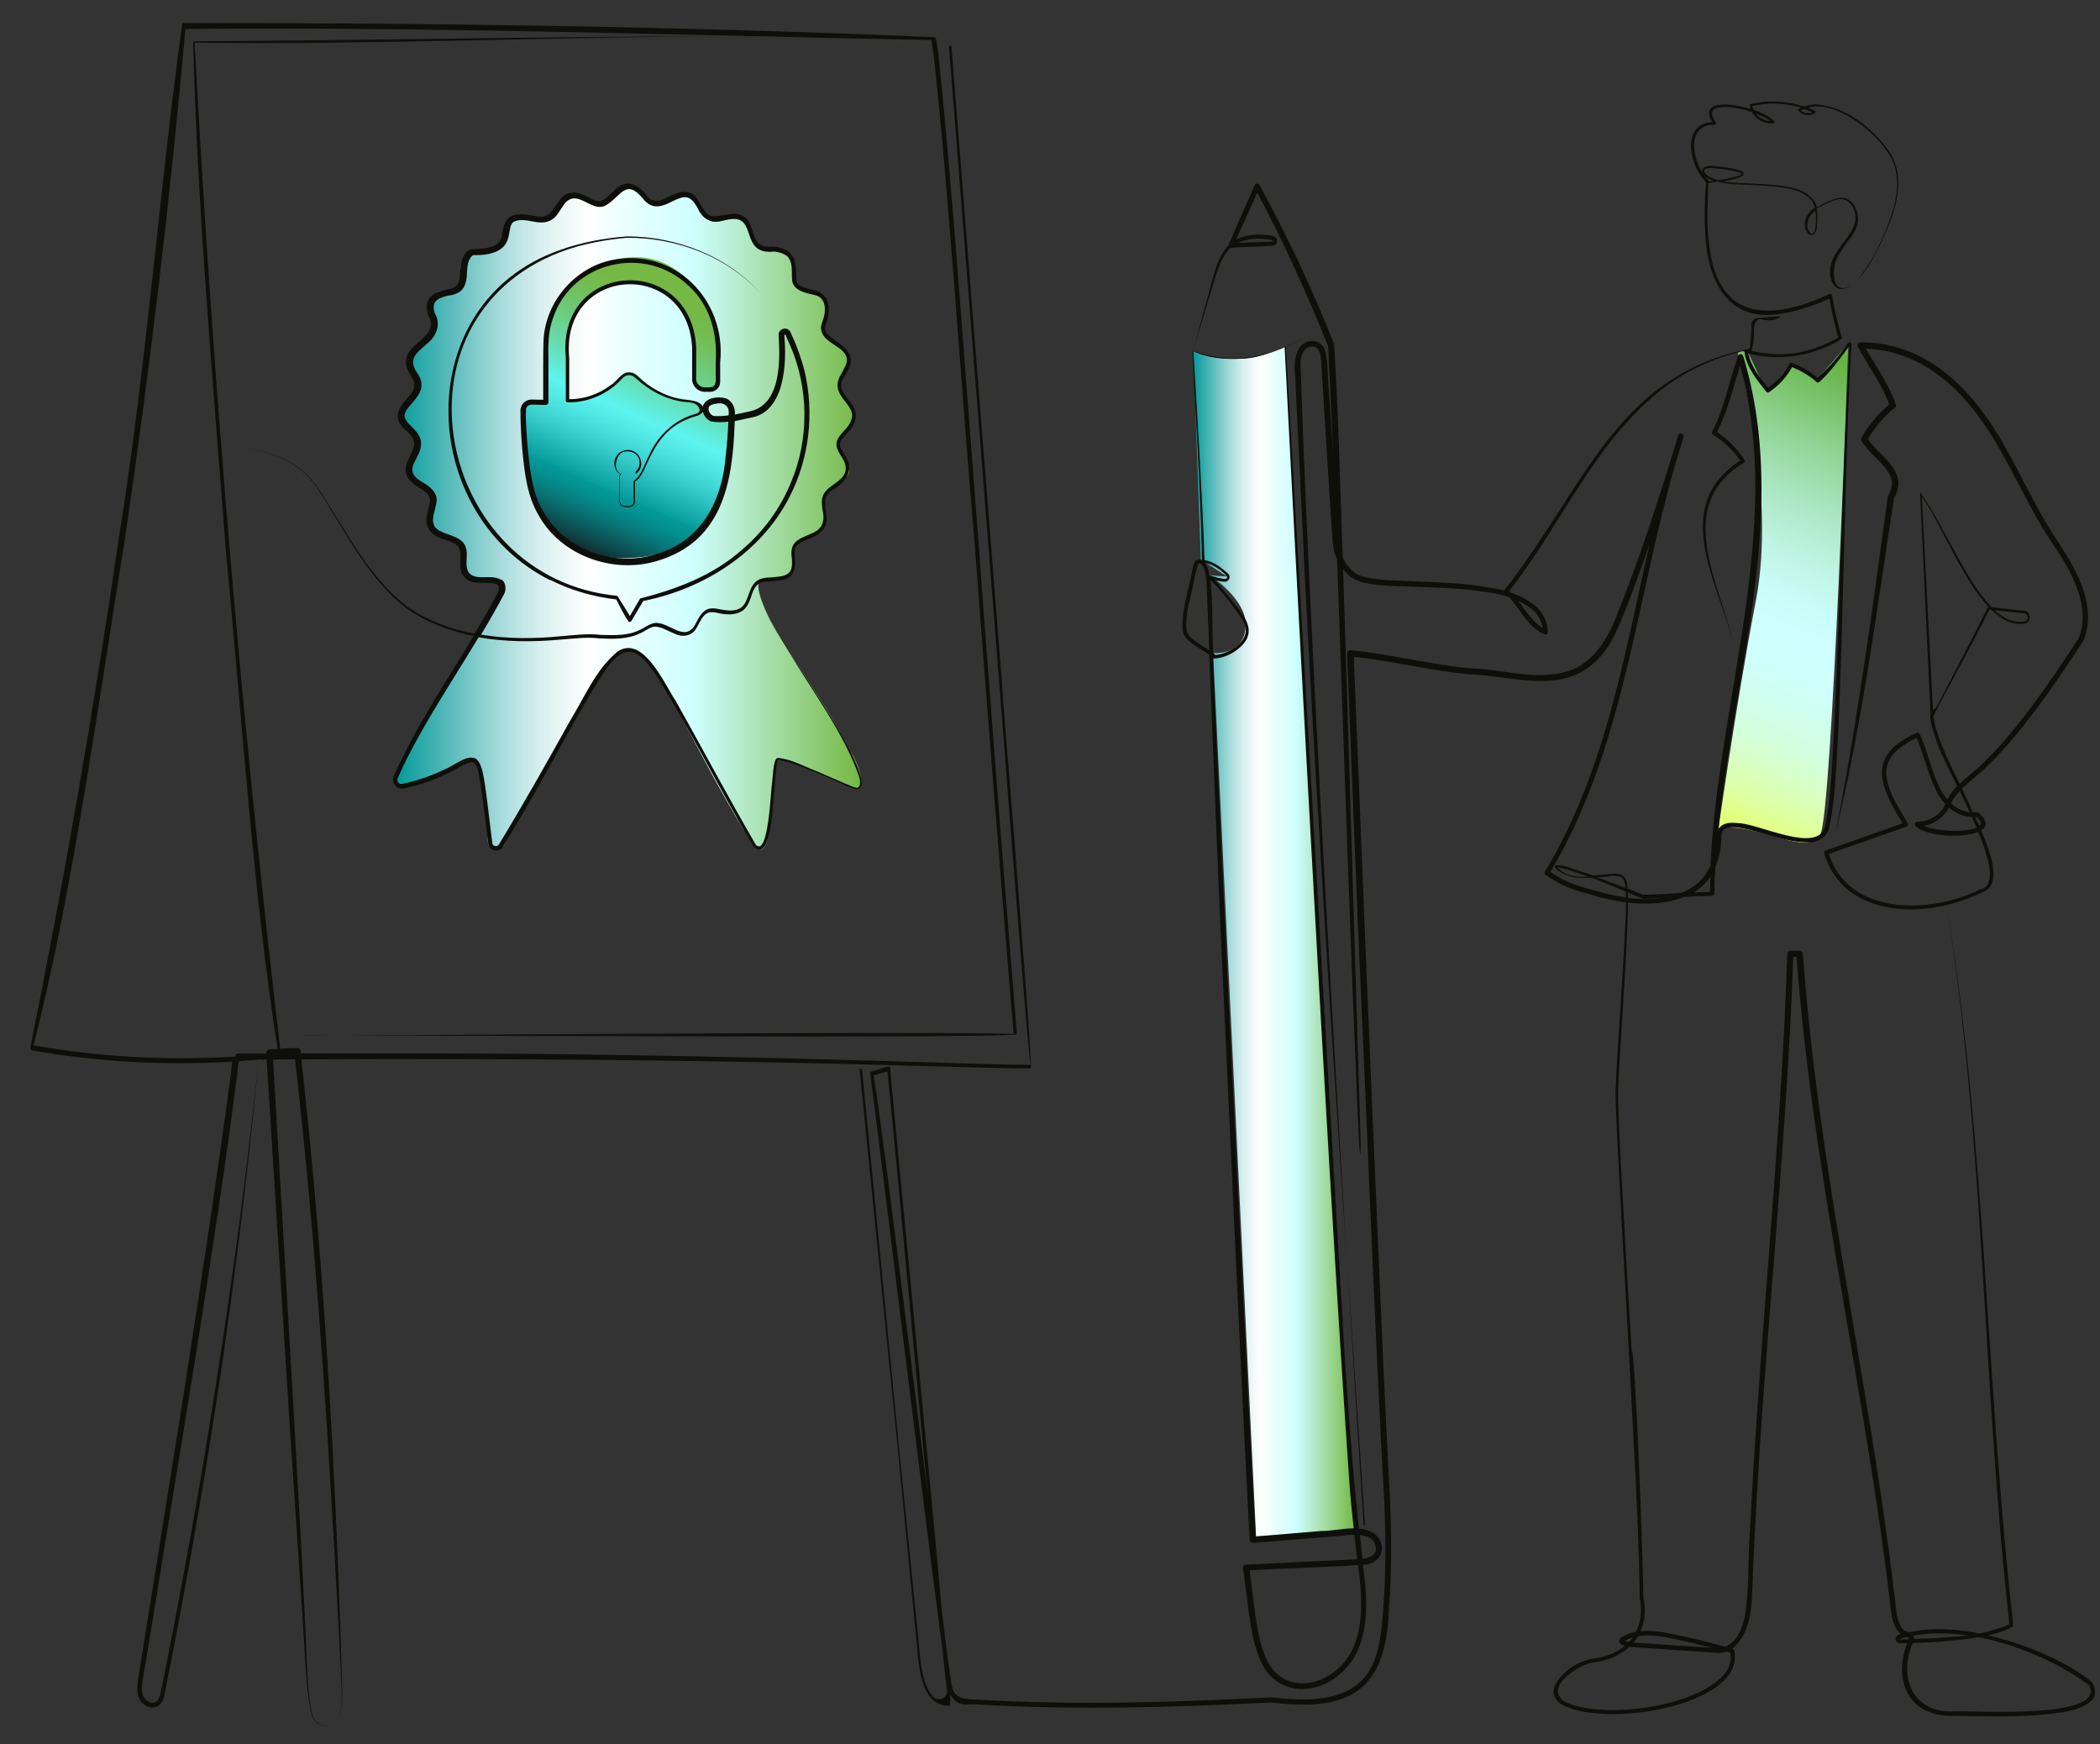 <?xml version="1.0" encoding="UTF-8"?>
<svg xmlns="http://www.w3.org/2000/svg" xmlns:xlink="http://www.w3.org/1999/xlink" id="a" version="1.1" viewBox="0 0 275.73 229">
  <rect x="0" y="0" width="275.73" height="229" fill="#333333" stroke="none"/>
  <defs>
    <style>
      .cls-1 {
        fill: url(#Neues_Verlaufsfeld_51);
      }

      .cls-1, .cls-2, .cls-3, .cls-4, .cls-5 {
        stroke-width: 0px;
      }

      .cls-2 {
        fill: url(#Neues_Verlaufsfeld_40);
      }

      .cls-3 {
        fill: url(#Neues_Verlaufsfeld_39);
      }

      .cls-4 {
        fill: #0e0f0a;
      }

      .cls-5 {
        fill: url(#Neues_Verlaufsfeld_51-2);
      }
    </style>
    <linearGradient id="Neues_Verlaufsfeld_51" data-name="Neues Verlaufsfeld 51" x1="52" y1="68.01" x2="113.08" y2="68.01" gradientUnits="userSpaceOnUse">
      <stop offset="0" stop-color="#039999"></stop>
      <stop offset=".03" stop-color="#1aa2a2"></stop>
      <stop offset=".14" stop-color="#6ac2c2"></stop>
      <stop offset=".23" stop-color="#aadcdc"></stop>
      <stop offset=".31" stop-color="#d8efef"></stop>
      <stop offset=".38" stop-color="#f4fafa"></stop>
      <stop offset=".41" stop-color="#fff"></stop>
      <stop offset=".52" stop-color="#e4ffff"></stop>
      <stop offset=".64" stop-color="#ceffff"></stop>
      <stop offset="1" stop-color="#75b843"></stop>
    </linearGradient>
    <linearGradient id="Neues_Verlaufsfeld_51-2" data-name="Neues Verlaufsfeld 51" x1="156.68" y1="123.64" x2="177.88" y2="123.64" xlink:href="#Neues_Verlaufsfeld_51"></linearGradient>
    <linearGradient id="Neues_Verlaufsfeld_40" data-name="Neues Verlaufsfeld 40" x1="220.12" y1="108.22" x2="247.3" y2="47.18" gradientUnits="userSpaceOnUse">
      <stop offset="0" stop-color="#eaff57"></stop>
      <stop offset=".05" stop-color="#e3ff7c"></stop>
      <stop offset=".11" stop-color="#ddffa4"></stop>
      <stop offset=".17" stop-color="#d7ffc5"></stop>
      <stop offset=".23" stop-color="#d3ffde"></stop>
      <stop offset=".3" stop-color="#d0fff0"></stop>
      <stop offset=".37" stop-color="#cefffb"></stop>
      <stop offset=".44" stop-color="#ceffff"></stop>
      <stop offset=".5" stop-color="#c9fcf7"></stop>
      <stop offset=".58" stop-color="#bef4e3"></stop>
      <stop offset=".68" stop-color="#abe6c3"></stop>
      <stop offset=".79" stop-color="#92d495"></stop>
      <stop offset=".91" stop-color="#71bd5c"></stop>
      <stop offset=".96" stop-color="#64b445"></stop>
    </linearGradient>
    <linearGradient id="Neues_Verlaufsfeld_39" data-name="Neues Verlaufsfeld 39" x1="75.24" y1="71.79" x2="91.05" y2="36.27" gradientUnits="userSpaceOnUse">
      <stop offset="0" stop-color="#13282b"></stop>
      <stop offset=".04" stop-color="#0e4447"></stop>
      <stop offset=".12" stop-color="#087273"></stop>
      <stop offset=".18" stop-color="#048e8e"></stop>
      <stop offset=".22" stop-color="#039999"></stop>
      <stop offset=".23" stop-color="#099f9f"></stop>
      <stop offset=".35" stop-color="#36cdcb"></stop>
      <stop offset=".44" stop-color="#52e9e5"></stop>
      <stop offset=".49" stop-color="#5df4f0"></stop>
      <stop offset=".51" stop-color="#5ef0e6"></stop>
      <stop offset=".61" stop-color="#66dcac"></stop>
      <stop offset=".71" stop-color="#6ccc7f"></stop>
      <stop offset=".79" stop-color="#71c15e"></stop>
      <stop offset=".86" stop-color="#73ba4a"></stop>
      <stop offset=".91" stop-color="#75b843"></stop>
    </linearGradient>
  </defs>
  <path class="cls-1" d="M53.13,98.89c.86-1.7,3.25-5.92,5.03-8.56,3.5-5.17,6.51-9.33,7.38-11.61.93-2.43-.46-2.8-2.87-2.64s-1.72-2.56-1.81-3.73-.37-1.53-2.12-1.89-2.6-1.46-2.02-3.05.42-1.72-1.47-3.67-1.59-3.32-.89-4.89-1.6-3.01-1.61-3.97-.6.99.92-2.13,2.26-2.04.55-4.04,1.29-3.34,2.18-5.26-.75-3.32.99-5.02c.87-.85,3.3.83,3.09-2.27-.12-1.75.26-3.02,2.78-3.29s2.02.28,2.73-1.9,1.69-2.7,3.22-2.55,2.34,1.36,3.64-.66c.59-.92,1.16-2.36,3.09-1.87s3.47,1.79,4.19.33,1.98-1.99,3.27-1.69,1.62,2.97,3.45,2.17,4.04-2.08,4.67-.22,1.44,2.86,2.85,2.6,3.11-1.12,3.88.27.37,3.1,1.9,3.2,3.53.01,3.97,2.06-.19,3.7,1.8,3.6,2.76.4,2.64,2.35-1.47,2.61,1.29,4.81c1.34,1.07,2.09.86,1.25,2.46s-1.68,3.32.08,4.89,1.08,2.46.11,3.71-1.86,1.24-.81,3.34,1.59,2.13,0,3.45-2.28,1.32-2.17,3.12c.14,2.12.56,1.84-1.07,3.53s-2.61.7-2.9,1.98c-.78,3.41.4,3.38-2.13,4.14-1.49.45-2.45.18-2.61.73-.17.6.39,2.57,1.66,4.91,1.87,3.42,4.98,7.82,7.23,11.46,1.84,2.98,2.74,4.97,3.36,5.9.87,1.3,1.87,4.28.69,4.45-.76.11-5.05-1.82-6.37-2.38-2.37-1-4.32-1.96-4.47-.72-.29,2.52-.23,11.39-1.88,11.19s-10.56-18.03-12.33-21.06-3.5-5.29-4.94-5.11-2.79.75-5.18,4.94-10.87,20.14-11.17,20.64-2.18,1.43-2.2-1-.8-7.71-1.1-8.89,0-2.06-1.76-1.08c-1.19.66-6.82,3.85-8.77,3.24-.93-.29,0-2.87.74-4.34Z"></path>
  <path class="cls-5" d="M164.92,201.71l-5.64-115.99s3.9.45,4.27-3.27c.36-3.72-4.75-6.92-4.75-6.92l2.32.17-3.46-2.24-.98-27.41s1.72.96,4.7,1.03c1.12.03,2.42.09,3.87-.31,2.57-.69,3.49-1.22,3.49-1.22l9.13,155.95-12.96.21Z"></path>
  <path class="cls-2" d="M225.38,110.56s-2.14-2.5,2.86-1.86,9.21,3.43,10.76.87,3.68-64.46,3.68-64.46l-3.95,4.55s-3.43-2.53-3.71-1.87-3.06,3.67-3.06,3.67l-2.34-5s-1.69-1.04-1.39.29,4.97,18.29,2.31,32.13c-2.66,13.84-5.16,31.67-5.16,31.67Z"></path>
  <path class="cls-3" d="M94.36,50c.17-1.11.2-6.44-.68-8.3s-4.02-8.13-10.48-7.93c-6.47.2-10.61,5.19-10.99,7.54s-.67,11.64-.67,11.64h-1.88c-.67,0-1.22.52-1.24,1.19s.02,1.64.2,3.13c.47,3.82.96,15.84,12.81,16s13.82-7.97,14.26-11.89.44-6.37.44-6.37l-1.71-.08c-.62-.03-1.23-.3-1.59-.81-.29-.4-.74-.85-1.31-1.18-1.03-.6-2.62-.61-3.71-.89-2.92-.77-3.3-2.42-4.51-3.07-.62-.33-1.4-.12-1.85.42-.96,1.16-3.06,3.63-6.87,3.26,0,0-.1-6.95,0-9.01s2.84-7.15,9.21-6.66,7.15,6.86,7.25,7.54-.09,5.19.1,5.68c.49,1.32,3.06.89,3.23-.22Z"></path>
  <g>
    <path class="cls-4" d="M62.36,83.21c-3.21-.61-6.28-1.74-8.98-3.63-4.17-3.25-6.91-7.94-9.64-12.41-.93-1.49-1.83-3.02-2.97-4.37-2.4-2.64-6.05-3.74-9.51-4.04,3.45.32,7.08,1.45,9.45,4.09,1.13,1.34,2.02,2.88,2.93,4.38,2.71,4.51,5.4,9.21,9.59,12.54,2.7,1.91,5.76,3.08,8.96,3.73-3.61,6.01-7.59,11.85-10.43,18.26-.52.86.3,1.97,1.27,1.76l.22-.05.44-.1c1.77-.42,3.5-1.05,5.13-1.86.99-.43,2.12-1.3,3.12-1.45.86.05.95,2.04,1.14,2.75.36,2.35.62,4.75.92,7.13.07.72.1,1.58.99,1.71.39.07.86-.11,1.07-.49l.46-.77,1.83-3.1c3.7-6.16,6.89-12.66,10.74-18.71,2.98-4.6,4.73-3.53,7.4.59,4.4,7.15,8.12,14.7,12.42,21.91.21.22.46.49.89.46.4-.08.59-.39.72-.64.68-1.52.75-3.18.95-4.79.16-1.53.25-3.29.41-4.81.06-.47.08-.97.25-1.41.01-.01,0,.01-.02,0l.11-.12c-.07.07.04,0,.14.02,1.71.31,3.31,1.12,4.93,1.75,1.4.57,3.67,1.62,5.07,2.09,3.82.08-7.8-16.32-8.81-18.23-1.2-1.98-2.59-3.88-3.44-6.04.83,2.16,2.21,4.08,3.39,6.07,3.07,5.2,7.4,10.92,9.33,16.63.1.47.25,1.23-.33,1.4.02-.01-.17-.05-.26-.08l-.33-.12c-1.11-.43-3.45-1.5-4.54-1.95-1.71-.64-3.39-1.64-5.23-1.81-.05,0-.17.05-.23.16-.03.03-.07.06-.08.08-.35.89-.34,2.18-.47,3.15-.17.96-.47,9.75-2.13,8-3.62-6.22-6.98-12.59-10.51-18.87-1.48-2.21-4.29-8.77-7.66-6.46-2.83,2.38-4.26,5.88-6.14,8.95-3.05,5.48-6.16,11.01-9.42,16.37-.17.35-.8.23-.85-.13l-.11-.86c-.3-2.39-.55-4.77-.91-7.16-.18-.92-.26-1.86-.76-2.71-1.03-1.53-3.2.54-4.4.94-1.72.86-3.55,1.49-5.43,1.9l-.22.05c-.23.05-.48-.07-.59-.28-.09-.23-.08-.31.05-.58.35-.81.73-1.64,1.13-2.43,2.81-5.52,6.24-10.65,9.43-15.95,3.52.62,7.17.63,10.67.31,1.76-.13,3.49-.38,5.24-.16,1.78.08,3.65.13,5.29-.67.77-.29,1.4-1.04,2.29-.85.8.14,1.55.64,2.41.96.86.43,2.09.22,2.61-.66.5-.77.78-1.66,1.43-2.06.73-.42,1.64.07,2.44.09l.69.03c.69-.05,1.51-.25,1.95-.82.94-1.06.69-2.59,1.9-3.27.33-.16.79-.21,1.17-.22.57-.05,1.14-.08,1.73-.2,1.5-.21,1.87-1.54,1.72-2.84-.02-.57-.12-1.14.11-1.51.51-.81,1.8-.93,2.8-1.58.49-.34.97-.8,1.15-1.43.18-.62.08-1.24,0-1.79-.22-1.09-.18-2.09.88-2.67,1.72-1.04,2.9-2.56,1.65-4.5-.29-.51-.66-.95-.69-1.38-.05-.9,1.19-1.56,1.74-2.63.27-.54.45-1.21.26-1.85-.33-1.14-1.39-1.84-1.75-2.88-.38-1.09.68-1.95.99-2.92.93-2.03-1.58-3.17-2.7-4.12-.38-.35-.59-.76-.47-1.2.64-1.61.94-4.1-1.21-4.69-.93-.28-2.29-.33-2.59-1.32-.01-2.42-.04-4.15-2.99-4.47-.57.02-1.21.07-1.66-.21-1.32-.76-.9-2.99-2.32-3.77l-.24-.14c-.25-.04-.52-.19-.77-.17-1.36-.09-2.56.61-3.47.16-.93-.58-1.19-2.13-2.22-2.78-1.18-.68-2.45.09-3.48.56-.94.47-1.86.55-2.5-.39-.68-.88-1.98-1.95-3.22-1.36-1.41.54-2.19,2.85-3.84,1.93-.84-.42-1.76-1-2.76-.9-1.68.06-2.07,2.29-3.25,2.96-.53.3-1.23.21-1.89.03-2.7-.42-3.71-.1-4.04,2.68-.44,1.89-2.76,1.59-4.25,1.8-1.15.73-1.19,2.23-1.26,3.39-.03,1.14-.55,1.77-1.7,1.83-.77.19-1.55.37-2.15.97-.65.65-.56,1.7-.3,2.47,1.23,2.08-1.2,3.13-2.34,4.54-.47.53-.69,1.28-.58,1.99.12.48.33.92.59,1.32l.24.41.12.19c.24.59.16,1.17-.26,1.75-1.27,1.57-2.88,2.98-.79,4.79.64.58,1.38,1.32,1.11,2.22-.15.76-.76,1.58-.96,2.34l-.08.28-.02.31c-.16,1.24,1.17,2.11,2,2.6.69.45,1.26.89,1.19,1.63-.18,1.22-.87,2.49-.13,3.74.87,1.33,2.82,1.25,3.78,2.15.88,1.15-.31,3,.97,4.18.93,1.09,2.97.33,4.2.87.25.12.26.45.19.86-.99,1.91-2.07,3.78-3.18,5.63ZM65.75,76.1c-1.29-.75-3,.15-4.07-.78-.99-1.09.21-2.89-.91-4.14-.98-1.05-3.02-1.03-3.71-2.07-.55-.98.16-2.2.26-3.27.14-1.03-.73-1.87-1.54-2.34-1.15-.68-2.1-1.33-1.4-2.74,0,0,.45-.91.45-.91,1.95-3.68-3.04-3.94-1.35-6.17.67-.92,1.95-1.93,1.85-3.27-.01-.41-.14-.8-.36-1.14-1.47-2.05-.54-2.7,1.1-4.15,1.28-1.03,1.88-2.55.98-4.09-.35-1.35.18-1.85,1.86-2.24.29.01,1.31-.24,1.74-.74.88-1.03.53-2.33.8-3.46.1-.46.32-.83.65-1.09,1.32,0,2.83-.07,3.9-1.01.39-.35.63-.85.75-1.32.23-.93.19-1.85.79-2.09,1.5-.66,3.17.68,4.75-.15,1.36-.68,1.51-2.67,2.95-2.88,1.42-.13,2.78,1.67,4.26.94,2.1-1.23,2.63-3.64,4.93-.91.27.39.91.94,1.58,1,1.26.1,2.18-.72,3.25-1.06,1.22-.45,1.77.31,2.34,1.3.65,1.42,1.68,2.05,3.3,1.65.22-.06.66-.14.88-.17,3.78-.67,1.22,4.77,5.89,4.22.39.04,1.54.28,1.86.83.64.87.34,1.96.5,3.14.32,1.29,1.99,1.51,3.03,1.77,1.4.34,1.41,1.99,1.04,3.12-.1.36-.37.89-.29,1.34.18,1.68,2.58,2.15,3.2,3.36.54.99-.2,1.89-.74,2.82-.26.55-.41,1.23-.19,1.86.38,1.11,1.41,1.81,1.75,2.86.21.73-.2,1.49-.66,2.06-.57.68-1.37,1.25-1.35,2.3.21,1.23,1.27,1.88,1.23,3.06-.06,1.75-2.61,2.1-3.07,3.74-.16.63-.04,1.24.04,1.79.25,1.08.08,2.09-.91,2.69-1.73.97-3.57.96-3.14,3.56.03.56.06,1.1-.14,1.54-.49.96-1.84.83-2.81.96-.3,0-.99.06-1.37.28-1.32.62-1.26,2.49-2.05,3.39-.49.62-1.39.73-2.22.63-.9-.05-1.85-.54-2.72-.02-.88.58-1.12,1.54-1.58,2.21-1.24,1.68-2.99-.28-4.55-.49-.96-.23-1.73.53-2.55.89-1.54.77-3.34.69-5.08.64-1.76-.21-3.56.04-5.3.18-3.42.34-7,.36-10.44-.21,1.08-1.8,2.13-3.62,3.11-5.49.19-.58.14-1.42-.47-1.77Z"></path>
    <path class="cls-4" d="M72.24,76.13c2.71,1.38,5.67,2.22,8.68,2.57.5.97.98,2.01,1.61,2.9.14.08.31.04.39-.1l1.54-2.6c7.94-1.57,15.51-6.36,19.22-13.7,2.61-5.05,3.26-11.06,1.94-16.58-.42-1.51-.91-3.03-1.59-4.46-.19-.34-.17-.73-.65-.96-.54-.25-1.21.22-1.15.8,0,0,.05.93.05.93.14,3.18,0,8.22-3.79,9.07-.65.14-1.33.3-2.01.42.13-.79-.36-1.88-1.24-2.14-.97-.24-2.51-.12-2.94.99-.21.82.26,1.72,1.04,2.05.77.15,1.53.13,2.29.04-.06,1.5-.16,3-.35,4.47-.43,5.88-3.2,11.26-9.2,12.95-5.42,1.68-11.9-.56-14.71-5.57-1.48-2.44-1.76-5.38-2.07-8.25-.13-1.72-.32-3.62-.23-5.31.22-.66.83-.51,1.48-.51l1.11.02c.2,0,.35-.16.35-.35v-5.61c-.03-1.86-.05-3.68.6-5.43,2.49-7.51,12.19-9.68,17.82-4.23,2.81,2.54,3.79,6.29,3.54,9.99v1.4c-.05.72.28,1.88-.76,1.92h-.7c-.57,0-1.09-.48-1.1-1.05,0-.91,0-3.25,0-4.2-.69-12.44-18.36-11.44-17.12,1.39v5.61c0,.12.1.21.22.22,2.5.07,4.97-.95,6.75-2.68.47-.47.86-1.03,1.57-.86.31.07.52.25.79.5,1.57,1.41,3.48,2.47,5.56,2.88.91.24,2.22-.08,2.64.98.12.28-.04.53-.34.66-2.73.67-5.02,2.74-6.17,5.3-.66,1.19-1.01,2.75-2.11,3.56v2.18c0,.34.08.73-.22.96-.25.22-.67.12-1.01.14-.34-.03-.61-.35-.6-.69,0-.67,0-2.55-.01-3.25.02-.02.17-.2.17-.2.02-.02.01-.05,0-.06-.66-.34-.79-1.08-.58-1.78.19-.71.63-1.21,1.38-1.2,1.57-.03,2.17,1.65,1.14,2.66-.08.08.07.25-.03.32,1.42-.9.69-3.19-1.03-3.16-.76-.02-1.48.53-1.68,1.26-.22.71.06,1.56.72,1.94-.04.05-.15.18-.15.18,0,0,0,.02,0,.03,0,.7,0,2.6-.01,3.27-.02.39.3.77.7.81.38,0,.78.1,1.1-.15.34-.24.29-.69.29-1.06,0,0,0-2.18,0-2.18.9-.31,1.54-2.48,2.13-3.48.62-1.23,1.41-2.39,2.45-3.28,1.04-.92,2.29-1.47,3.65-1.86.38-.13.96-.56.77-.96-.44-1.21-2.13-1-3.13-1.23-2.02-.41-3.87-1.46-5.38-2.84-.23-.22-.56-.52-.95-.59-1.23-.29-1.82,1.06-2.7,1.6-1.56,1.19-3.52,1.88-5.48,1.87,0-1.03,0-5.39,0-5.39-1.21-12.17,15.49-13.18,16.14-1.39,0,.94,0,3.31,0,4.22.02.86.79,1.6,1.65,1.59h.7c.59.02,1.17-.42,1.3-1.01.06-.32.02-.52.03-.76,0-.46,0-1.62,0-2.1.85-8.24-6.06-15.19-14.36-13.4-4.75,1.05-8.46,5.38-8.82,10.23-.1,1.83-.04,5.96-.06,8.08-.32,0-.74-.01-.74-.01-.37.01-.8-.07-1.19.04-.47.13-.86.51-.99.98-.14.4-.02.82-.06,1.2.03,1.46.11,2.93.24,4.39.29,2.92.6,5.98,2.14,8.57,2.98,5.35,9.84,7.75,15.61,5.98,8.51-2.55,9.86-10.23,10.13-18.02,0,0,0-.14,0-.32.76-.15,1.52-.34,2.28-.49,4.23-.82,4.61-7.01,4.23-10.77-.02-.07.08-.11.14-.09,0-.08.17.36.28.6l.37.84c2.44,5.6,2.49,12.28.11,17.91-1.36,3.4-3.63,6.5-6.42,8.86-3.76,3.37-8.6,5.2-13.4,6.42l-1.35,2.3c-.52-.89-1.09-1.76-1.65-2.65-23.75-2.26-30.65-36.2-7.5-45.12,2.8-1.06,5.81-1.63,8.78-1.89,6.56-.02,13.3,2.49,17.68,7.48-4.29-5.01-11.1-7.64-17.68-7.66-3.01.24-6.02.78-8.87,1.82-19.65,6.93-18.83,34.47-1.2,43.34ZM93.81,54.62c-.16-.02-.22-.04-.34-.13-.34-.22-.66-.95-.24-1.23.19-.14.52-.23.84-.27.95-.21,1.77.33,1.6,1.41,0,.04,0,.08,0,.13-.62.08-1.25.13-1.85.09Z"></path>
    <path class="cls-4" d="M229.72,24.17c-.51,0-1.02-.02-1.5-.04.5.02,1,.03,1.5.04Z"></path>
    <path class="cls-4" d="M238.48,29.85s0-.02.01-.02c0-.03,0-.05,0-.08,0,.03-.01.07-.02.1Z"></path>
    <path class="cls-4" d="M228.22,24.13c-.96-.04-1.91-.13-2.84-.33.81.21,1.79.29,2.84.33Z"></path>
    <path class="cls-4" d="M96.66,4.76c1.06,0,2.11,0,3.17,0-.16,0-.31,0-.47-.01-.9,0-1.8,0-2.7,0Z"></path>
    <path class="cls-4" d="M44.84,135.94c-3.54,0-5.64.02-5.67.05-.01,0,2.09-.02,5.67-.05Z"></path>
    <path class="cls-4" d="M126.02,22.19c-.75-9.83-1.24-16.1-1.25-16.05-.04.05.45,6.29,1.25,16.05Z"></path>
  </g>
  <path class="cls-4" d="M131.57,89.74l-6.64-83.61c0-.09-.09-.15-.18-.15-.09,0-.16.09-.15.18l6.72,85.11h0c2.02,26.06,3.79,48.11,4,48.54-4.32-.03-8.66-.21-12.98-.33-21.55-.65-43.51-1.15-65.04-1.19,0,0-10.09,0-17.78,0-.01-.11-.02-.23-.04-.34-.03-.21-.21-.38-.43-.37,0,0-1.19.05-2.26.1C31.64,93.8,27.91,49.74,25.56,5.6c22.64.3,47.37-.76,71.1-.85-23.77.02-47.53.56-71.3.67.54,22.02,2.62,44.6,4.28,66.76,2.08,21.37,3.64,45.63,6.82,65.53-.45.02-1.08.05-1.08.05-.24.01-.42.21-.4.45,0,0,0,.01,0,.03-.03.02-.06.04-.08.07-.87,0-3.62,0-3.62,0-.15,0-.3.09-.36.25-.02.05-.04.1-.07.16-8.84.55-17.74.06-26.45-1.48,5.05-19.55,8.51-44.94,11.99-66.42,3.28-22.26,5.95-44.6,7.95-67.01,24.47-.25,50.43.38,75.02.95,2.22,0,4.43,0,6.63.02-2.05-.01-4.11-.01-6.17-.01,7.65.18,15.17.35,22.47.49l.3,2c1.97,17.61,3.74,45.34,5.31,63.23,1.44,19.12,3.62,46.5,5.19,65.31,1-.41-67.81,0-88.25.16,20.37-.01,88.76.38,88.68-.19-1.56-18.92-3.72-46.13-5.09-65.32-1.43-17.82-3.35-45.74-5.21-63.27l-.31-2.05c-.02-.14-.13-.24-.28-.25-32.87-1.41-65.78-1.88-98.68-1.86-3.07,22.05-4.74,45.35-8.36,67.69-3.26,22.37-7.13,44.64-11.61,66.8-.04.18.08.37.27.4,8.65,1.52,17.47,2,26.23,1.47-.04.46-.15,1.56-.19,1.8-3.34,25-8.07,53.68-12.05,78.59-.23,1.29-.59,3.22.81,4.1.43.28,1.05.43,1.59.16.54-.27.78-.82.9-1.28,2.8-13.87,5.25-27.9,7.36-41.89,1.61-10.85,2.99-21.74,4.14-32.65l.56-5.46c.16-1.13.15-2.58.69-3.64.24,0,.48,0,.72,0,.39,6.27,2.81,44.64,2.81,44.64.49,7.86,1.8,26.52,2.24,34.12.18,2.37.28,4.76.82,7.08.23,1.58,2.18,2.23,3.31,1.11-1.13,1.1-3.04.41-3.23-1.13-.5-2.32-.56-4.71-.69-7.07-.27-7.73-1.37-26.18-1.8-34.15l-2.62-44.61c.96,0,1.92-.01,2.89-.02,2.47,21.6,3.97,43.32,5.19,65.03l.6,11.03.27,5.52c.08,1.81.24,3.74-.61,5.41.88-1.66.75-3.6.71-5.42l-.17-5.52c-.35-10.7-.88-22.48-1.53-33.1-.86-14.34-2.04-28.66-3.63-42.95,27.25-.14,55.9.1,82.73.91,4.34.1,8.68.27,13.03.28.26,0-1.58-23.31-3.79-50.5ZM33.57,142.72l-.61,5.45c-1.25,10.9-2.77,21.76-4.45,32.6-2.08,13.52-4.52,27.07-7.22,40.48-.2.87-.26,1.92-.89,2.23-.61.3-1.52-.3-1.67-1.05-.22-.79-.01-1.69.13-2.59,0,0,.9-5.41.9-5.41,3.71-23.02,8.39-50.1,11.36-73.18.04-.29.14-1.31.18-1.75.06-.05.1-.12.14-.19.91-.06,1.82-.14,2.73-.22.04,0,.08,0,.13,0-.56,1.06-.56,2.51-.73,3.64ZM34.91,138.31s.05-.04.07-.06c0,.01,0,.04,0,.06h-.08Z"></path>
  <path class="cls-4" d="M274.63,220.79c-2.83-2.21-6.1-3.72-9.44-4.9-1.35-.45-2.74-.86-4.15-1.19,1.09-.24,2.16-.56,3.18-1.11.08-.04.13-.14.12-.23-3.55-31.26-3.56-62.91-8.68-94.01,4.93,31.08,4.66,62.65,8.18,93.89-1.25.56-2.58.94-3.96,1.21-3.06-.62-6.21-.82-9.25-.14-.21-.11-.42-.19-.64-.26-1.19-1.24-1-3.28-1.31-5.09-.22-1.87-.45-3.74-.71-5.61-3.5-26.08-9.37-51.88-11.25-78.15-.02-.22-.2-.39-.42-.39h-1.21c-.22,0-.41.18-.42.41-.66,20.23-2.61,40.4-3.99,60.61-.35,5.05-.66,10.11-.91,15.17-.31,3.74-.05,7.61-.69,11.3-.44,1.87-1.16,3.37-2.6,3.89-2.1-.57-4.21-1.11-6.35-1.55-1.52-.32-3.16-.65-4.73-.48.56-1.27.73-2.76.38-4.38-.06-4.4-.56-18.92-1.02-26.41-.22-4.92-.55-7.14-.49-5.6-.86-14.2-1.9-31.74-1.81-34.54.06-2.03.32-6.1.6-10.4.38-5.9.74-12.5.7-14.86-.02-1.78-.12-2.54-.6-2.94-.51-.41-1.06-.41-2.2-.21-.35.07-.97.09-1.4.16-.09.01-1.01.05-1,.14.01.09.09.16.19.14.44-.07,1.7-.09,2.05-.15,1.04-.19,1.78-.19,2.17.13.39.32.51,1.17.53,2.82.03,2.35-.4,8.86-.78,14.75-.28,4.31-.54,8.38-.6,10.41-.09,2.91,1.7,32.47,2.66,51.4.4,7.9.5,13.38.51,15.2.35,1.68.14,3.18-.49,4.42-.64.12-1.27.34-1.86.69-.24.14-.47.49-.26.8.2.19.41.29.64.36-1.03.86-2.39,1.43-3.97,1.63-1.99.32-3.85,1.43-4.97,3.15-.27.44-.46.99-.35,1.57.12.57.53,1.01.96,1.3,4.95,2.81,18.89.9,22.16-4.06.56-.87.78-1.99.55-3.01-.02-.1-.1-.19-.2-.22-.02,0-.05-.01-.07-.02.2-.14.39-.29.55-.47,1.82-2.01,2.03-4.83,2.1-7.37.1-2.53.2-5.06.34-7.58,1.28-25.15,4.14-50.18,5.04-75.38h.42c2.18,29.01,9.14,57.33,12.45,86.19.15.94.46,2.07,1.27,2.72-.06.02-.12.03-.19.05-.86.23-.6,1.32.36,1.15.22,0,.44-.02.65-.02-.83,2.17-1.06,4.71.18,6.8,1.24,2.13,3.84,2.9,6.15,2.75l2.24.04c3.01.06,6.02.07,9.04-.17,2.24-.29,4.77-.31,6.6-1.88.69-.64.53-1.83-.04-2.48ZM215.07,214.81c1.62-.29,3.31.08,4.95.41,1.64.34,3.28.74,4.91,1.16-.21-.02-.43-.04-.66-.08l-3.79-.25-3.79-.25c-.56-.07-1.44-.07-2.22-.14.22-.26.42-.54.6-.83ZM213.34,215.43c.1-.07.22-.13.35-.19.23-.11.46-.19.7-.26-.15.21-.31.41-.48.59-.21-.04-.4-.08-.56-.14ZM226.7,219.39c-3.17,4.71-16.62,6.55-21.39,3.93-2.61-1.86,2.19-4.99,4.14-5.1,1.83-.24,3.36-.96,4.49-2.02.27.02.55.03.82.07l1.89.13,3.79.26,3.79.26.95.07c.49.07,1.01,0,1.49-.16.17.05.35.09.52.14.14.84-.03,1.69-.49,2.42ZM258.3,214.7c-2.31.32-4.69.39-6.98.48,0-.16-.06-.32-.14-.44,2.24-.41,4.66-.38,7.12-.04ZM249.8,215.25h-.31c-.05,0-.05-.06-.04-.08,0,0,.03-.02.16-.06.26-.08.53-.13.79-.19.07.04.14.09.19.13.09.09.08.11.07.16-.29.01-.58.02-.87.04ZM256.77,224.67c-5.53.41-7.6-4.37-5.62-8.95,2.64-.09,5.3-.27,7.91-.66.23-.04.46-.08.69-.12,5.37,1.02,10.75,3.48,14.51,6.29,2.53,4.47-14.81,3.39-17.49,3.43Z"></path>
  <path class="cls-4" d="M270.54,71.6c-2.49-3.56-4.3-7.49-6.39-11.32-4.08-7.86-10.2-15.32-19.85-15.34-.3-.02-.51.34-.36.59,1.36,2.53,3.13,4.89,4.12,7.57-1.47,1.21-2.71,2.69-3.64,4.36-.07.12-.07.28,0,.41.86,1.41,2.11,2.35,3.04,3.47.46.55.84,1.16.93,1.8.14.7-.21,1.39-.52,2.05-2.06,14.87-3.98,29.79-6.95,44.51,3.6-14.57,5.47-29.51,7.77-44.33.39-.68.67-1.51.54-2.36-.43-2.32-2.81-3.58-3.96-5.36.91-1.58,2.1-2.99,3.52-4.12.13-.1.19-.28.13-.45-.93-2.66-2.57-4.92-3.94-7.31,8.9.36,14.61,7.44,18.5,14.87,2.08,3.78,3.93,7.77,6.45,11.35,2.24,3.42,4.59,7.73,3,11.83-2.82,4.27-6.12,9.2-9.63,13.28-.9,1.03-1.82,2.04-2.81,2.98-.98,1.01-2.16,1.84-3.19,2.83-1.45-2.96-3.02-6.11-3.46-8.87,2.39-4.69,5.05-9.25,7.35-14,.07,0,.17.02.29.03,1.3,1.26,2.69,1.99,4.18,1.82,1.18-.02,1.1-1.72-.02-1.72-.49-.06-2.98-.32-4.1-.44-2.38-2.44-3.91-5.59-5.56-8.55-1.15-2.12-2.28-4.26-3.65-6.25,0-.13-.02-.23-.05-.23-.09,0-.16.08-.16.17l1.35,28.92s-.01.03-.02.04c-.05,1.13.4,2.2.74,3.22.24,1.04,1.44,3.41,2.78,6.15-.36.37-.69.78-.98,1.22-.11.18-.21.36-.31.55-.5-.58-.91-1.27-1.2-1.99-.98-2.14-1.44-4.47-2.42-6.63-.07-.14-.24-.21-.38-.14-6.62,2.9-4.95,6.95-1.86,11.88l-10.15,3.59c-.13.05-.2.19-.16.32.55,1.96,1.72,3.77,3.36,5.01,4.98,3.66,12.25,2.62,17.32.17,2.7-.84,1.35-4.92-.07-8.17.1-.06.21-.13.29-.2.76-.7-.11-1.73-.67-2.12-.05-.05-.12-.07-.2-.06-.17.02-.33.03-.49.03-.21-.46-.4-.86-.52-1.16-.29-.64-.61-1.29-.93-1.96,1.04-1.04,2.29-1.9,3.34-2.97,1.01-.96,1.94-1.98,2.86-3.02,3.61-4.22,6.74-8.81,9.77-13.45,1.72-4.36-.69-8.9-3.04-12.48ZM264.72,80.41c.54.1,1.35-.03,1.49.46.19.66-.46.78-1,.77-1.19.03-2.28-.63-3.17-1.4-.04-.03-.07-.07-.11-.11,1.07.11,2.79.29,2.79.29ZM261.12,79.7c-.07,0-.14.03-.17.1-2.23,4.56-4.39,8.59-6.73,13.1,0,0-.42.35-.42.35l-1.44-27.61s0-.21,0-.39c2.32,3.15,5.19,10.68,8.76,14.46ZM260.05,116.74c-6.43,3.28-17.37,3.55-19.93-4.64,1.56-.55,10.25-3.57,10.29-3.62.13-.08.17-.25.09-.38-1.16-2.02-2.66-4.11-2.84-6.46-.13-2.38,2.06-3.84,4.01-4.76.87,2.03,1.35,4.27,2.3,6.37.32.83.82,1.64,1.45,2.31-.13.24-.25.47-.4.68-.71,1.09-2,1.61-3.32,1.67-.24,0-.38.31-.22.5,1.24,1.37,6.1,1.71,8.27.81,1.55,3.8,2.32,7.09.31,7.53ZM259.47,107.24c.3.25.58.54.64.8-.02.14-.11.27-.23.38-.19-.41-.37-.8-.54-1.17.04,0,.09,0,.13-.01ZM259.51,108.66c-1.48.7-5.34.46-6.92-.22,1.4-.27,2.65-1.14,3.31-2.42.84.73,1.87,1.21,3.01,1.24.21.47.41.94.61,1.4ZM258.62,106.63c-.94-.1-1.76-.53-2.44-1.16.3-.6.69-1.13,1.13-1.62.44.9.89,1.84,1.31,2.77Z"></path>
  <g>
    <path class="cls-4" d="M179.22,200.19c-.72-10.7-1.5-22.14-2.3-33.95,1.22,20.05,2.12,33.97,2.12,33.97,0,0,.19.07.18-.02Z"></path>
    <path class="cls-4" d="M167.78,45.94c.05-.02.1-.04.15-.06-.05.02-.1.04-.15.06Z"></path>
    <path class="cls-4" d="M247.94,19.73c-2.23-3.05-5.64-5.77-9.53-6.02-.52,0-1.06.09-1.56.28-2.24-.76-4.7-.89-7-.32-.08.02-.13.09-.12.17.02.16.06.31.11.45-2.26-.7-6.81-1.29-5.03,1.74-.76.04-1.55.28-2.07.9-.59.7-.74,1.63-.7,2.47.11,1.67.77,3.31,1.96,4.51-.18,2.49-.27,5-.04,7.5.36,5.43,2.92,10.66,9.23,9.86,2.46-.25,4.78-1.09,7.01-2.07.31,1.72.68,3.43,1.17,5.11-1.78,1.02-3.72,1.77-5.75,2.06-1.87.27-3.79.12-5.64-.31.21-.84.35-1.69.31-2.63-.03-.64.22-1.55.86-1.54,0,0,1.12.35,2.05.02.93-.34.36-.38.36-.38l-2.8.22c-.46.04-.81.42-.8.89.01,1.1-.13,2.37-.21,3.14-3.81.74-7.5,2.18-10.73,4.37-6.53,4.38-10.65,11.31-14.84,17.76-2.09,3.26-4.23,6.48-6.61,9.52-.03.04-.03.09-.04.13-1.71-.47-3.53-.66-5.24-.87-2.23-.21-4.46-.29-6.68-.37-2.46-.16-5-.02-7.28-.84-.92-.51-1.6-1.35-2.03-2.31,0-.26-.02-.54-.03-.8-.34-9.06-.52-18.11-1.1-27.17-1.4-3.59-2.94-7.12-4.57-10.6-1.63-3.49-3.37-6.92-5.21-10.3-.13-.27-.55-.25-.66.03l-3.41,7.78s-.02.08-.02.12c-1.77,1.87-2.15,4.99-2.89,7.32l-1.76,6.51s-.01,0-.02,0c-.19-.04.73,13.83.67,13.85.24,4.55.4,9.11.53,13.67-.07-.04-.12-.08-.21-.11-.29-.09-.63.1-.74.33-.22.43-.26.76-.36,1.15-.38,2.24-1.14,4.39-1.25,6.67,0,.59-.07,1.22.22,1.78.77,1.19,2.16,1.76,3.28,2.55.57,14.1,1.37,34.43,1.87,44.25,1.01,21.09,2.31,51.24,3.45,72.01.02.22.22.39.44.36l9.02-.73,2.25-.18c.57-.06,1.31-.14,2.04-.14.12,1.07.24,2.13.36,3.2-.39.02-.77.02-1.08.04l-4.52.22-9.04.44c-.23.01-.4.22-.37.44.61,3.53.82,8.86,2.3,12.13,2,4.7,7.44,4.75,10.76,1.51,3.2-2.95,3.36-7.74,2.97-11.77-.09-.76-.18-1.52-.27-2.29.18-.01.35-.03.52-.04,2.26-.42,2.61-2.88.94-4.07-.63-.4-1.3-.58-1.99-.65-1.03-9.85-1.71-19.72-2.27-29.62-2.08-35.06-7.31-125.56-7.31-125.56h-.04c.17-.06.34-.13.5-.21,1.31-.55,2.65-1.39,4.12-1.24-1.47-.15-2.82.67-4.13,1.21-.46.23-.93.44-1.41.63.26-.11.53-.2.79-.32.03.61,5.37,104.95,8.57,150.02.14,1.68.31,3.37.5,5.06-1.42,0-2.89.36-4.27.35,0,0-7.84.66-8.6.72-1.19-20.81-2.55-50.57-3.61-71.56-.28-6.05-1.68-35.47-2-43.69,1.25-.05,2.47-.54,3.41-1.36,2.84-2.39.32-4.6-1.3-6.76-.66-.76-1.2-1.55-1.92-2.22.42.12.84.22,1.27.24.38.08.82-.31.71-.74-.04-.22-.22-.35-.31-.44-.86-.74-1.81-1.48-2.97-1.65-.26-8.1-.96-19.23-1.47-27.44,2.22,1.13,5.82,1.28,8.52.67.87-.2,1.7-.5,2.53-.83-3.55,1.36-7.5,1.5-11.09.1.17-.58,1.96-6.45,1.96-6.45.62-1.85,1.23-4.71,2.34-6.3.17-.29.38-.54.61-.76.03,0,.05.02.09.01,1.78-.17,3.74-.15,5.55-.28.25-.05.46-.28.48-.52.04-.23-.06-.51-.28-.64-.2-.11-.31-.11-.49-.16-1.54-.27-3.17-.19-4.58.49l2.76-6.13c3.48,6.55,6.57,13.3,9.31,20.19.23,4.39.45,9.18.64,14.03-.22-3.38-.44-6.6-.57-8.54-.14-1.2-.09-3.98-.53-5.09-.54-1.48-2.55-1.45-3.32-.2-1.02,1.54-.47,3.46-.49,5.12l.65,13.33c1.4,30.84,3.81,67.97,6.11,102.07-2.1-34.6-5.14-87.48-6.13-118.72.05-.51.18-1,.46-1.38.49-.8,1.69-.87,2.03.07.18.43.21.96.25,1.51.13,2.13.88,14.27,1.03,16.65l.45,6.66c.03.83.24,1.67.59,2.44.82,22.72,1.79,52.5,2.83,75.56.14,3.21.34,3.37.24.07-.68-22.18-1.59-52.85-2.28-74.32.26.33.55.64.88.91.43.35,1.24.71,1.78.83,2.19.47,4.37.44,6.57.54,2.22.07,4.44.14,6.64.33,1.97.22,4.08.42,5.98,1.07,1.46,1.67,2.46,3.95,4.61,4.86.2.08.43-.09.42-.3-.03-1.18-.54-2.36-1.38-3.2-1.05-.97-2.3-1.6-3.62-2.04-.03-.09-.03-.1-.06-.19,7.1-8.98,11.5-20.35,21.02-27.18,2.96-2.08,6.34-3.51,9.87-4.34-.02.04-.02.08-.02.12.25,2.09,1.66,3.72,2.89,5.29.08.1.22.12.32.05,1.26-.83,2.31-1.98,3.05-3.3,1.18.47,2.28,1.13,3.23,1.96.1.08.24.09.34,0,1.38-1.22,2.88-3.27,3.96-4.76-.93,16.62-1.23,33.95-2.03,50.57-.27,4.17-.31,8.49-1.18,12.56-.98,3.61-8.63-.38-11.34-.46-.81-.09-1.9-.15-2.51.59-.06.07-.09.16-.14.24.31-3.08.73-6.14,1.2-9.2,1.79-11.71,4.42-23.38,4.45-35.29.02-5.95-.65-11.94-2.4-17.66-.08-.33-.58-.33-.68-.02-1.19,3.35-1.77,6.86-3.39,9.94-.07.13-.02.31.1.38,1.4.88,2.62,2.05,3.57,3.41-9.27,6.06-2.91,15.96-.84,24.16-1.82-8.04-8.04-18.21,1.35-23.88.12-.08.15-.24.07-.36-.94-1.45-2.19-2.7-3.63-3.67,1.44-2.76,2.11-5.79,3.05-8.66,1.46,5.31,2.03,10.84,1.99,16.34-.11,11.85-2.66,23.49-4.4,35.18-.7,4.66-1.27,9.35-1.48,14.07-.79,1.8-2.16,2.93-3.81,3.59-1.69.11-3.38.22-5.07.24-.62-.27-1.31-.55-2.04-.84-.21-2.35-2.22-1.9-4.45-1.66-.82-.29-1.62-.57-2.38-.82-5.01-1.8-1.99,1.15.7,1.1.44.02.88-.01,1.31-.06,1.61.61,3.19,1.29,4.78,1.94,0,.23-.02.47-.04.69-1.66-.21-3.27-.6-4.65-1.04-1.93-.44-3.78-1.19-5.39-2.31,9.67-16.16,11.21-35.35,16.31-53.17.4-1.3.8-2.61,1.19-3.92,0,0,0,0,0,0,0,0,0,0,0,0,.13-.5-.57-.63-.7-.22-.22.7-.44,1.4-.65,2.1-1.35,4.43-2.77,8.84-4.3,13.21-.89,2.53-1.81,5.04-2.81,7.53-1.31,3.62-3.4,7.48-7.47,8.32-3.93.91-7.89-.46-11.88-.57-5.31-.44-10.52-1.87-15.92-2.39-.24-.02-.46.18-.45.42l1.48,37.15c1.03,21.7,2.19,52.94,3.41,74.28.19,4.63.22,9.27-.13,13.89-.27,2.98-.38,6.22-2.15,8.72-2.87,3.83-8.25,3.48-12.59,3.02-10.36.52-20.73.91-31.1.62-2.59-.07-5.17-.17-7.75-.33-1.2-.02-2.53-.12-2.96-1.39-.28-.94-.86-5.61-1.4-10.13-2.11-23.24-6.89-71.24-6.78-71.37-.02-.15-.17-.27-.32-.22l-2.14.64c-.12.04-.2.14-.18.27,1.62,12.33,6.99,57.06,9.48,75.58.24,2.33.44,4.18.59,5.41.12.97-1.07,1.56-1.76.87-1.71-1.69-1.76-5.59-2.01-7.8-.66-6.45-1.5-14.78-2.4-23.74l-4.98-50.93-.16.02-.16.02,4.94,49.09c.94,9.68,1.82,18.73,2.49,25.58.34,2.88.28,8.97,4.37,8.92.04,0,.18-.37.1-1.54.9,1.69,2.01,1.34,3.27,1.35,12.95.79,25.94.4,38.87-.25,10.31,1.26,15.12-1.45,15.47-12.36.36-4.65.34-9.32.15-13.97-.67-12.38-1.19-24.76-1.72-37.14-.82-18.34-2.31-55.16-3.05-73.81,5.14.53,10.21,1.88,15.46,2.32,5.2.18,11.35,2.49,15.86-1.32,2.17-1.78,3.28-4.43,4.26-6.94,1-2.5,1.92-5.03,2.81-7.56.16-.45.31-.9.46-1.35-3.37,14.8-5.82,29.9-13.74,43.04-.09.14-.06.33.08.43,1.69,1.26,3.91,2.14,5.82,2.56,1.52.49,3.15.87,4.78,1.07-.02.18-.05.35-.07.51.04-.18.06-.34.09-.51.02,0,.03,0,.05,0-.03.24-.05.48-.08.72.03-.24.05-.48.08-.72,2.66.32,5.32.17,7.5-.73,1.23-.06,2.46-.12,3.69-.15.16,0,.29-.13.29-.29.02-1.17.07-2.34.14-3.51.5-1.15.79-2.54.79-4.2.1-1.09,1.32-1.04,2.17-.95,3.1.42,6.11,1.99,9.34,1.95,1.15.03,2.42-.75,2.64-1.93.9-4.21.91-8.43,1.19-12.7.39-8.46.58-16.93.81-25.39.24-8.46.41-16.93.92-25.37.03-.25-.34-.37-.47-.16-1.12,1.67-2.46,3.2-3.95,4.55-1.01-.85-2.16-1.53-3.4-1.99-.12-.04-.25.01-.31.12-.67,1.26-1.65,2.35-2.82,3.17-1.07-1.36-2.25-2.79-2.58-4.5,4.09,1.08,8.55.36,12.16-1.85.09-.05.13-.16.1-.26-.54-1.81-.93-3.67-1.27-5.53-.03-.15-.19-.23-.33-.17-8.31,3.87-15.06,3.32-15.89-7.29-.3-2.41-.04-4.89-.04-7.28,0,0,.01,0,.02,0,.33-.04.76-.09,1.23-.17.72.19,1.65.33,2.8.37,5.25.18,7.65.45,8.95,1.59.05.04.1.09.16.13.3.24.65.52.81,1.34-1.25.86-1.44,2.01-1.2,2.77.16.49.48.82.81.82.02,0,.03,0,.05,0,.2-.02.56-.2.64-1.12.09-1.04.07-1.79-.02-2.35.06-.04.13-.08.2-.12,1.56-.87,2.55-1.23,3.26-1.12,0,0,.01,0,.02,0,.34.09.63.3.9.54.06.08.13.14.19.24.38.56.54,1.16.51,1.78-.03.4-.13.8-.31,1.16-.22.48-.51.93-.82,1.36-.05.05-.08.11-.13.16,0,0,0,.02-.01.03-.74,1.01-1.57,1.97-1.92,3.19-.48,1.62.21,4.19,2.35,3.02,1.88-1.22,2.94-3.32,3.96-5.24,1.85-3.93,3.95-8.87,1.13-12.77ZM180.67,203.53c-.21.76-.96,1.02-1.77,1.12-.12-1.04-.24-2.07-.35-3.11,1.18.12,2.17.6,2.11,1.99ZM178.58,207.78c.27,3,.27,6.1-1.04,8.84-2.2,4.62-8.98,6.51-11.34,1.03-1.32-2.87-1.62-8.23-2.13-11.5,3.87-.21,10.15-.4,14.25-.68.09.77.17,1.53.26,2.3ZM163.32,81.66c1.1,2.29-1.63,4.12-3.75,4.34,0,0,0-.01,0-.02-.08-.09-.18-.18-.28-.26,0-.2-.01-.4-.02-.56-.16-2.99.02-5.99-.36-9.01,1.69,1.55,3.14,3.65,4.42,5.5ZM161.12,75.7c.03.4-.37.3-.75.25-.52-.09-1.04-.26-1.57-.42-.09-.55-.22-1.1-.56-1.64,1.09.22,2.19,1,2.88,1.81ZM158.41,76.21c.1,2.44.23,5.59.37,9.16-.28-.17-.57-.34-.8-.49-.82-.6-2-1.11-2.19-2.17-.1-1.08.05-2.22.25-3.28.55-1.73.69-3.69,1.29-5.39.07-.1.13-.12.21-.11.7.41.71,1.46.87,2.28ZM166.82,31.48c1.18.34-.82.27-1.78.31-.82.02-1.63.04-2.46.08,1.27-.62,2.88-.64,4.24-.39ZM201.43,80.25c.6.6.99,1.37,1.14,2.2-1.36-.81-2.23-2.25-3.22-3.56.75.35,1.46.79,2.09,1.36ZM204.72,114.1c-.09-.08-.19-.16-.25-.25.02,0,.05,0,.07,0,1.35.32,2.67.76,3.97,1.24-1.36.09-2.74-.02-3.79-1ZM209.6,115.15c.91-.14,1.82-.3,2.74-.18.92.18,1.25.88,1.33,1.7-1.28-.51-2.69-1.03-4.06-1.52ZM114.67,141.21s1.42-.43,1.84-.56c.38,3.23,3.1,32.66,5.3,55.58-1.95-15.58-6.75-54.31-7.13-55.03ZM213.69,117.88c.03-.24.04-.47.05-.68.68.27,1.35.54,2.03.8.82,0,1.63-.02,2.44-.06-1.46.18-3.01.13-4.52-.06ZM224.54,117.08c-.72.03-1.44.06-2.16.1.86-.53,1.6-1.21,2.19-2.07-.02.65-.03,1.31-.03,1.96ZM236.9,14.31c.36.13.72.27,1.07.43-.48.23-1.12.14-1.51-.23.14-.07.29-.14.43-.2ZM223.61,22.82s.05.07.08.11c-.03-.04-.05-.07-.08-.11ZM224.35,23.83s0-.09,0-.14c-.21-.19-.41-.42-.6-.68.24.25.65.51,1.26.73-.22.03-.44.06-.66.08ZM223.8,22.63c-.06-.12-.06-.23,0-.32.09-.13.35-.26.81-.26.09,0,.19,0,.3.02,3.6.35,3.77.72,3.77.75-.03.22-1.34.57-3.07.84-1.13-.31-1.66-.74-1.81-1.03ZM238.37,29.82c-.06.62-.25.86-.41.88,0,0-.01,0-.02,0-.18,0-.42-.22-.56-.63-.22-.69-.05-1.64.99-2.4.07.52.08,1.21,0,2.16ZM244.36,36.14c-1.99,2.66-4.12,2.18-3.44-1.47.3-1.08,1.02-2.03,1.67-2.99,0,0,.02,0,.03-.01,1.87-2.12,1.45-3.77.77-4.78-.98-1.46-2.35-1.06-4.72.26-.04.02-.08.05-.12.07-.2-.84-.57-1.15-.88-1.4-.05-.04-.1-.08-.15-.13-1.35-1.2-3.8-1.47-9.11-1.66-.83-.03-1.53-.11-2.11-.22,1.32-.23,2.65-.57,2.65-1,0-.32-.49-.67-4.01-1.02-.66-.06-1.16.06-1.36.36-.11.16-.12.37-.02.57-1.5-2.31-1.95-6.4,1.58-6.35.15,0,.25-.18.16-.29-.45-.61-.93-1.58.08-1.89,1.5-.35,3.18.05,4.66.54.54.98,1.66,1.62,2.8,1.46.13,0,.2-.17.11-.27-.67-.73-1.53-1.04-2.36-1.38-.1-.04-.22-.09-.35-.14-.07-.15-.12-.32-.16-.48,2.1-.49,4.33-.41,6.39.22-.11.06-.22.11-.33.18-.06.05-.07.13-.02.19.52.67,1.56.8,2.23.28.08-.06.07-.2-.03-.24-.32-.15-.64-.29-.97-.42,3.69-.96,8.45,2.89,10.39,5.69,1.89,2.49,1.51,5.73.56,8.51-.94,2.75-2.16,5.48-3.95,7.78ZM230.54,14.91c.66.26,1.34.55,1.86.98-.72-.03-1.41-.41-1.86-.98Z"></path>
  </g>
</svg>
